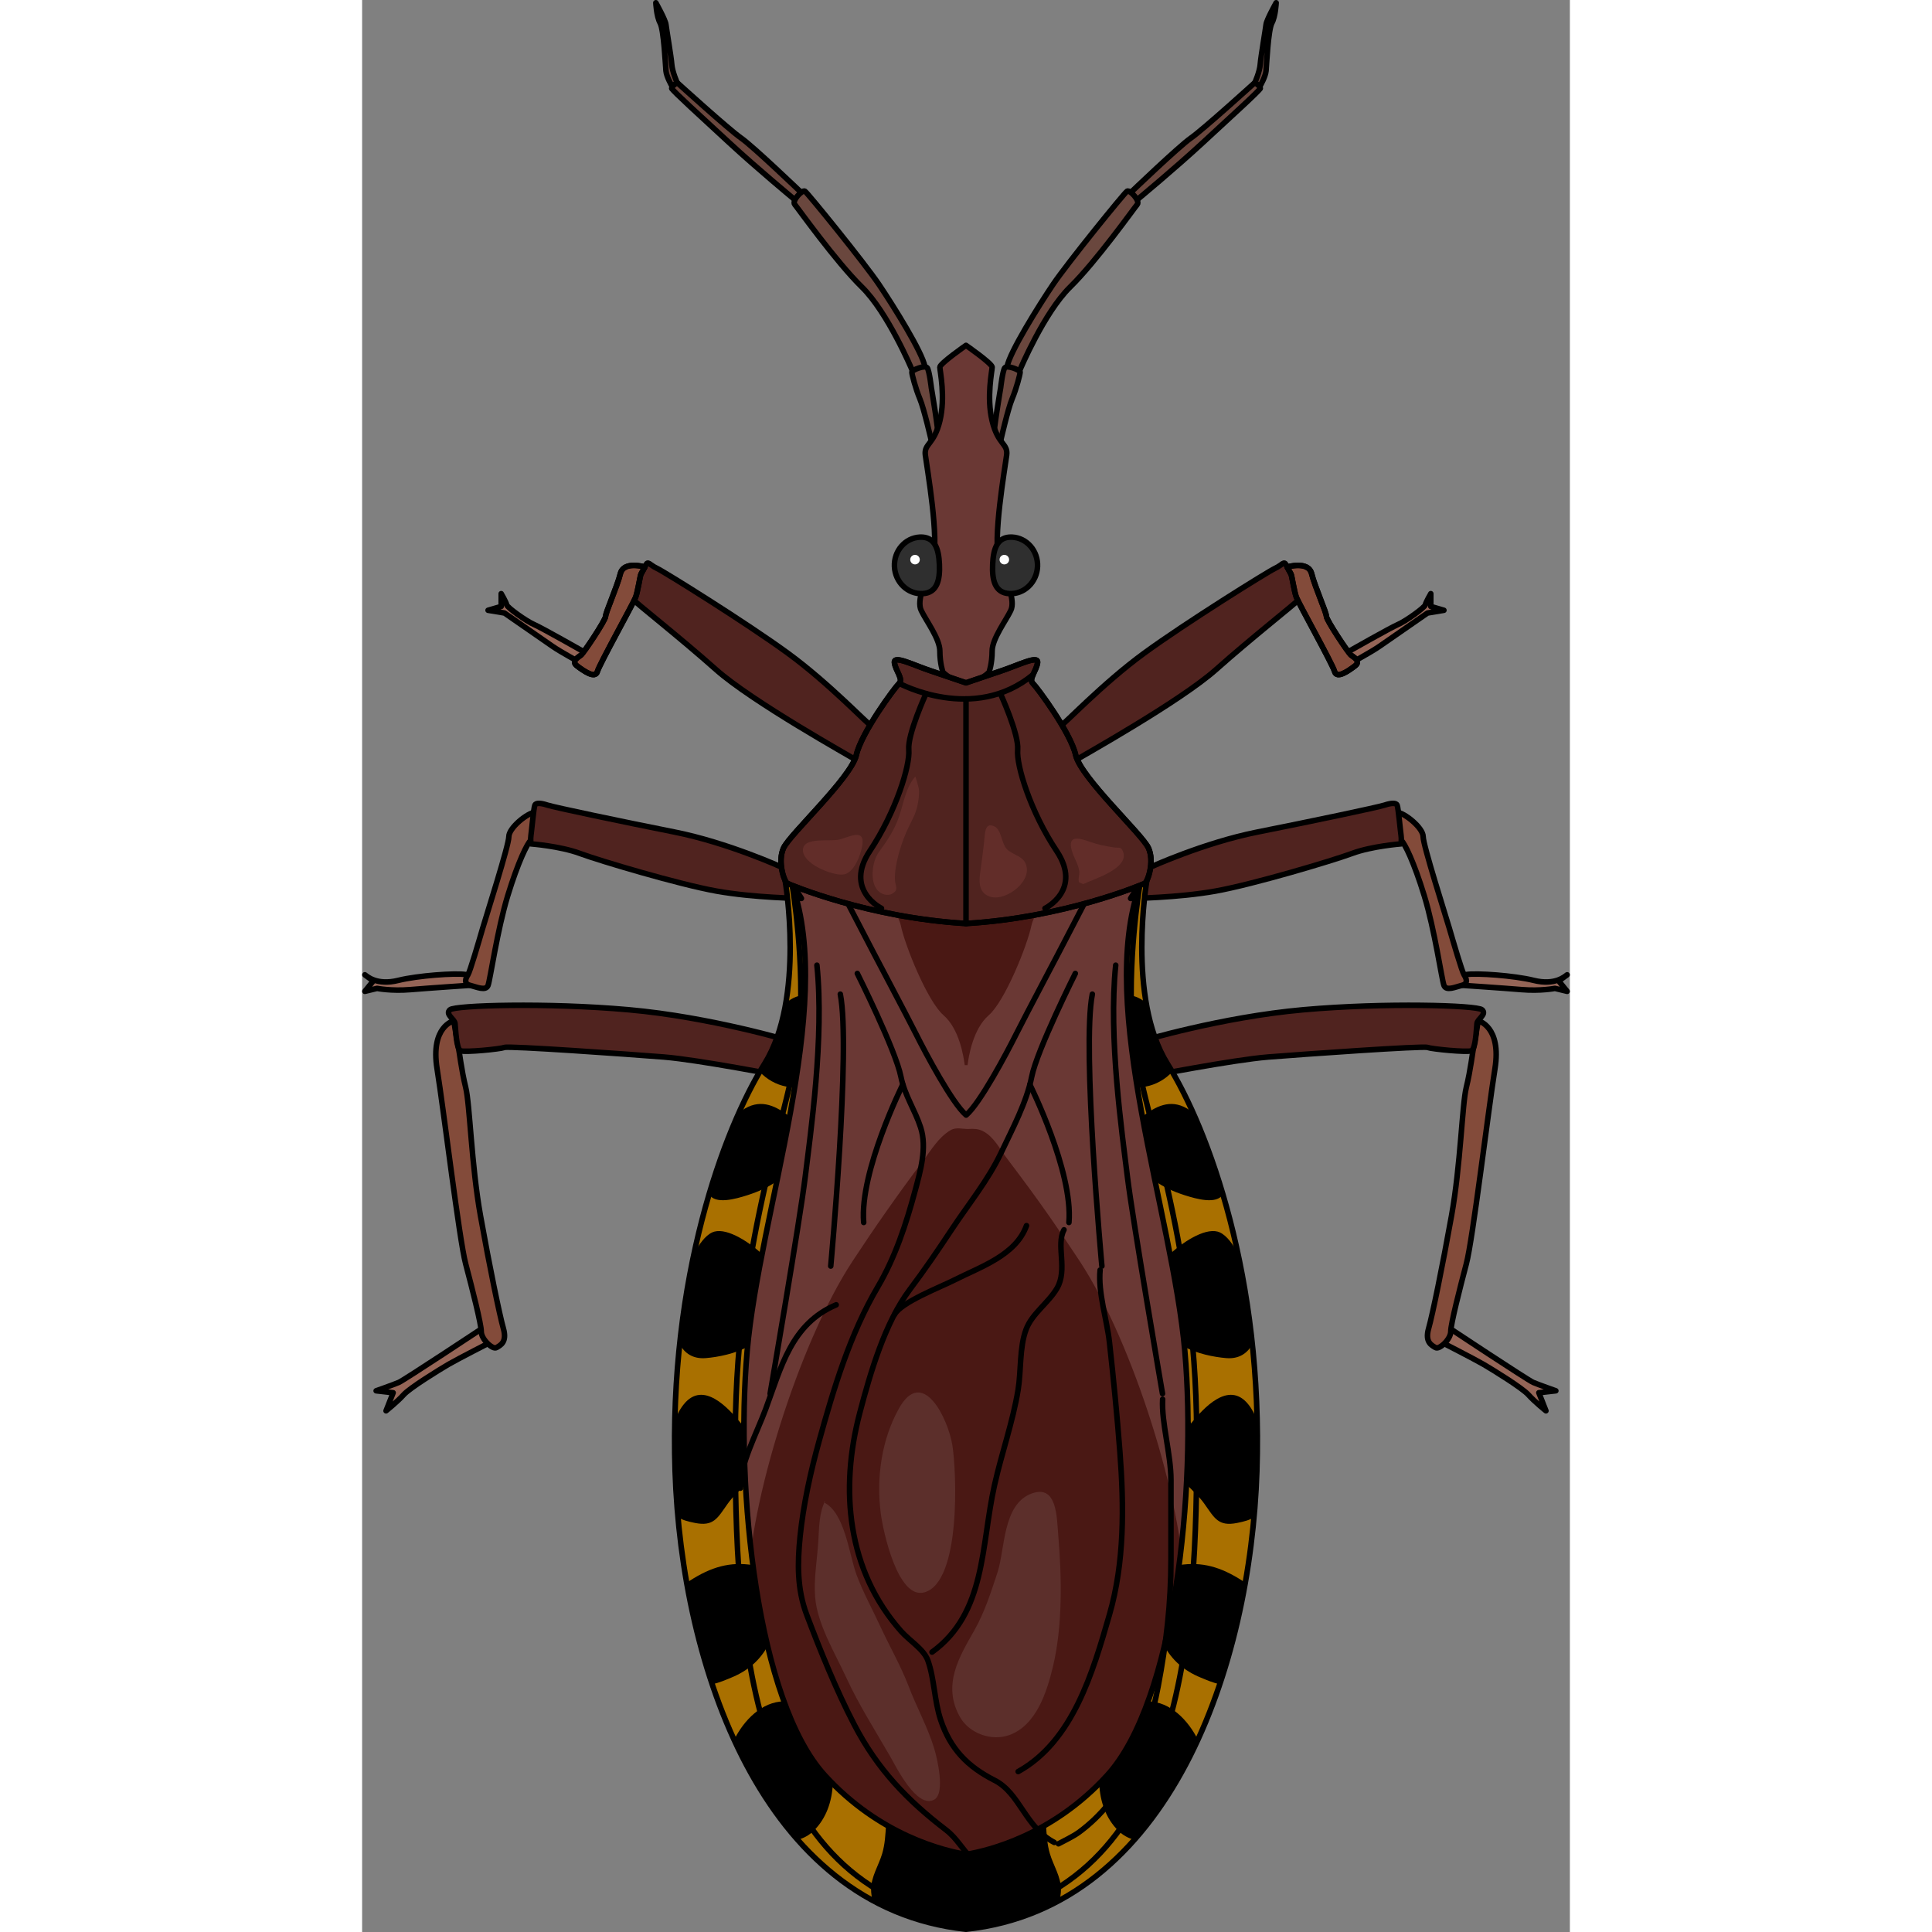 <?xml version="1.0" encoding="utf-8"?>
<!-- Created by: Science Figures, www.sciencefigures.org, Generator: Science Figures Editor -->
<!DOCTYPE svg PUBLIC "-//W3C//DTD SVG 1.1//EN" "http://www.w3.org/Graphics/SVG/1.1/DTD/svg11.dtd">
<svg version="1.1" id="Layer_1" xmlns="http://www.w3.org/2000/svg" xmlns:xlink="http://www.w3.org/1999/xlink" 
	 width="800px" height="800px" viewBox="0 0 188.859 302.104" enable-background="new 0 0 188.859 302.104"
	 xml:space="preserve">
<rect x="0" y="0" width="188.859" height="302.104" fill="#808080" stroke="none"/>
<g>
	
		<path fill="#6A3834" stroke="#000000" stroke-width="0.865" stroke-linecap="round" stroke-linejoin="round" stroke-miterlimit="10" d="
		M130.502,223.964c-0.153-30.837-8.982-51.329-9.979-62.308c-0.999-10.98,1.072-23.197,1.072-23.197l-27.165,5.95l-27.166-5.95
		c0,0,2.071,12.217,1.072,23.197c-0.997,10.979-9.826,31.471-9.979,62.308c-0.159,31.653,1.995,71.435,36.073,76.282
		C128.507,295.398,130.661,255.617,130.502,223.964z"/>
	
		<path fill="#956557" stroke="#000000" stroke-width="0.865" stroke-linecap="round" stroke-linejoin="round" stroke-miterlimit="10" d="
		M19.105,207.506c0,0-12.534,8.305-13.368,8.661c-0.834,0.358-3.541,1.31-3.541,1.31l2.658,0.304l-1.11,2.825
		c0,0,1.786-1.428,2.739-2.501c0.952-1.072,5.594-3.93,7.024-4.763c1.429-0.834,6.788-3.573,6.788-3.573L19.105,207.506z"/>
	
		<path fill="#834B3A" stroke="#000000" stroke-width="0.865" stroke-linecap="round" stroke-linejoin="round" stroke-miterlimit="10" d="
		M14.341,159.61c0,0-3.689,0.861-2.618,7.53c1.072,6.668,3.461,26.674,4.47,30.483c1.007,3.811,2.437,9.407,2.437,10.599
		c0,1.189,1.786,2.857,2.382,2.501c0.595-0.358,1.688-0.835,1.082-2.978c-0.605-2.144-2.154-9.646-3.582-17.623
		c-1.43-7.979-1.659-17.458-2.318-20.101c-0.658-2.643-1.021-5.835-1.129-6.173C14.954,163.513,14.341,159.61,14.341,159.61z"/>
	
		<path fill="#956557" stroke="#000000" stroke-width="0.865" stroke-linecap="round" stroke-linejoin="round" stroke-miterlimit="10" d="
		M16.534,152.45c0,0-0.122-0.022-0.342-0.06c-1.566-0.264-7.518,0.159-10.516,0.907c-3.42,0.855-4.959-0.678-5.215-0.848
		c-0.258-0.171,1.281,0.94,1.281,0.94l-1.311,1.624l1.91-0.46c0,0,2.223,0.441,5.215,0.191s9.318-0.673,9.318-0.673L16.534,152.45z"
		/>
	
		<path fill="#834B3A" stroke="#000000" stroke-width="0.865" stroke-linecap="round" stroke-linejoin="round" stroke-miterlimit="10" d="
		M27.181,126.975c-1.329,0.084-4.235,2.479-4.235,3.847s-3.505,12.311-4.104,14.362c-0.599,2.051-1.966,6.753-2.308,7.267
		c-0.342,0.512-0.685,1.368,0.342,1.623c1.026,0.257,2.479,0.941,2.82,0c0.342-0.939,1.454-8.72,3.078-14.02
		s3.068-8.207,3.586-8.634c0.518-0.428,1.714-2.649,1.629-3.249C27.904,127.572,27.181,126.975,27.181,126.975z"/>
	
		<path fill="#956557" stroke="#000000" stroke-width="0.865" stroke-linecap="round" stroke-linejoin="round" stroke-miterlimit="10" d="
		M34.665,101.908c0,0-6.59-3.744-7.786-4.258c-1.198-0.513-4.19-2.65-4.274-3.078c-0.086-0.427-0.855-1.744-0.855-1.744v2.001
		l-2.053,0.599l2.564,0.427c0,0,6.155,4.274,7.523,5.215c1.368,0.941,4.018,2.345,4.36,2.583S34.665,101.908,34.665,101.908z"/>
	
		<path fill="#6A473E" stroke="#000000" stroke-width="0.865" stroke-linecap="round" stroke-linejoin="round" stroke-miterlimit="10" d="
		M48.424,13.415c0,0-0.828-1.414-0.911-2.33c-0.083-0.916-0.333-6.408-0.916-7.49c-0.582-1.083-0.665-3.163-0.665-3.163
		s1.498,2.663,1.581,3.412c0.083,0.749,0.823,5.077,0.911,6.242s0.838,2.831,0.838,2.831l-0.833,0.916"/>
	
		<path fill="#6A473E" stroke="#000000" stroke-width="0.865" stroke-linecap="round" stroke-linejoin="round" stroke-miterlimit="10" d="
		M67.561,31.143c0,0-5.733-4.743-10.144-8.821c-4.411-4.078-8.904-8.156-8.988-8.489c-0.083-0.333,0.833-0.916,0.833-0.916
		s8.071,7.324,9.985,8.655c1.915,1.332,9.412,8.521,9.412,8.521l0.491,1.631L67.561,31.143z"/>
	
		<path fill="#6A473E" stroke="#000000" stroke-width="0.865" stroke-linecap="round" stroke-linejoin="round" stroke-miterlimit="10" d="
		M85.963,57.774c0,0-3.746-8.904-7.823-12.899s-9.987-12.317-10.486-12.899s1.164-2.331,1.582-2.081
		c0.416,0.25,9.321,11.235,11.567,14.564c2.248,3.329,6.842,10.674,7.207,12.91C86.878,59.022,85.963,57.774,85.963,57.774z"/>
	
		<path fill="#6A473E" stroke="#000000" stroke-width="0.865" stroke-linecap="round" stroke-linejoin="round" stroke-miterlimit="10" d="
		M89.006,68.9c0,0-1.131-4.968-1.795-6.548c-0.665-1.581-1.248-3.828-1.248-4.161c0-0.333,2.081-1.165,2.414-0.666
		c0.333,0.5,0.629,3.08,0.629,3.08s1.202,7.074,1.035,7.573C89.874,68.676,89.006,68.9,89.006,68.9z"/>
	
		<path fill="#50231F" stroke="#000000" stroke-width="0.865" stroke-linecap="round" stroke-linejoin="round" stroke-miterlimit="10" d="
		M79.455,113.331c-0.115,0.196-6.363-6.438-12.871-11.187c-6.507-4.748-19.345-12.75-20.488-13.277
		c-1.143-0.527-1.406-1.27-1.758-0.458c-0.353,0.81-2.726,4.503-2.11,5.206s7.474,6.068,13.101,11.08
		c5.628,5.012,21.104,13.629,22.248,14.333c1.143,0.703,1.879-0.44,1.879-0.44V113.331z"/>
	
		<path fill="#50231F" stroke="#000000" stroke-width="0.865" stroke-linecap="round" stroke-linejoin="round" stroke-miterlimit="10" d="
		M65.712,135.646c0,0-8.45-3.868-16.848-5.539c-8.396-1.671-18.859-3.868-19.915-4.221c-1.056-0.352-1.758-0.352-1.935,0
		c-0.176,0.353-0.527,4.221-0.615,4.748s0,1.319,0,1.319s4.572,0.351,7.649,1.495c3.079,1.144,15.477,4.837,21.367,5.891
		c5.892,1.057,13.278,1.145,13.278,1.145L65.712,135.646z"/>
	
		<path fill="#50231F" stroke="#000000" stroke-width="0.865" stroke-linecap="round" stroke-linejoin="round" stroke-miterlimit="10" d="
		M67.199,162.851c0,0-12.661-3.813-25.5-4.957c-12.837-1.144-27.17-0.703-27.962,0c-0.791,0.704,0.704,1.441,0.792,2.127
		c0.089,0.688,0.176,4.029,0.88,4.292c0.702,0.263,6.154-0.263,6.857-0.527c0.704-0.264,19.346,1.054,24.885,1.495
		c5.54,0.439,18.993,3.076,18.993,3.076L67.199,162.851z"/>
	
		<path fill="#834B3A" stroke="#000000" stroke-width="0.865" stroke-linecap="round" stroke-linejoin="round" stroke-miterlimit="10" d="
		M44.215,88.66c0,0-3.316-1.012-3.829,1.041c-0.513,2.051-2.309,6.068-2.309,6.667s-3.42,5.728-3.848,6.069
		c-0.426,0.343-1.623,0.941-0.598,1.711c1.026,0.77,2.821,2.051,3.162,0.854c0.344-1.195,5.644-10.686,5.984-11.626
		c0.343-0.94,0.701-3.382,0.83-3.614S44.215,88.66,44.215,88.66z"/>
	
		<path fill="none" stroke="#000000" stroke-width="0.865" stroke-linecap="round" stroke-linejoin="round" stroke-miterlimit="10" d="
		M44.215,88.66c0,0-3.316-1.012-3.829,1.041c-0.513,2.051-2.309,6.068-2.309,6.667s-3.42,5.728-3.848,6.069
		c-0.426,0.343-1.623,0.941-0.598,1.711c1.026,0.77,2.821,2.051,3.162,0.854c0.344-1.195,5.644-10.686,5.984-11.626
		c0.343-0.94,0.701-3.382,0.83-3.614S44.215,88.66,44.215,88.66z"/>
	
		<path fill="#956557" stroke="#000000" stroke-width="0.865" stroke-linecap="round" stroke-linejoin="round" stroke-miterlimit="10" d="
		M169.753,207.506c0,0,12.535,8.305,13.368,8.661c0.834,0.358,3.541,1.31,3.541,1.31l-2.658,0.304l1.11,2.825
		c0,0-1.786-1.428-2.738-2.501c-0.953-1.072-5.595-3.93-7.025-4.763c-1.43-0.834-6.787-3.573-6.787-3.573L169.753,207.506z"/>
	
		<path fill="#834B3A" stroke="#000000" stroke-width="0.865" stroke-linecap="round" stroke-linejoin="round" stroke-miterlimit="10" d="
		M174.518,159.61c0,0,3.689,0.861,2.619,7.53c-1.073,6.668-3.462,26.674-4.471,30.483c-1.007,3.811-2.437,9.407-2.437,10.599
		c0,1.189-1.786,2.857-2.381,2.501c-0.596-0.358-1.689-0.835-1.083-2.978c0.607-2.144,2.154-9.646,3.582-17.623
		c1.43-7.979,1.659-17.458,2.318-20.101s1.021-5.835,1.13-6.173C173.904,163.513,174.518,159.61,174.518,159.61z"/>
	
		<path fill="#956557" stroke="#000000" stroke-width="0.865" stroke-linecap="round" stroke-linejoin="round" stroke-miterlimit="10" d="
		M172.324,152.45c0,0,0.122-0.022,0.342-0.06c1.566-0.264,7.519,0.159,10.516,0.907c3.42,0.855,4.959-0.678,5.216-0.848
		c0.257-0.171-1.283,0.94-1.283,0.94l1.312,1.624l-1.909-0.46c0,0-2.224,0.441-5.216,0.191s-9.317-0.673-9.317-0.673L172.324,152.45
		z"/>
	
		<path fill="#834B3A" stroke="#000000" stroke-width="0.865" stroke-linecap="round" stroke-linejoin="round" stroke-miterlimit="10" d="
		M161.678,126.975c1.329,0.084,4.235,2.479,4.235,3.847s3.506,12.311,4.104,14.362c0.599,2.051,1.967,6.753,2.308,7.267
		c0.342,0.512,0.685,1.368-0.341,1.623c-1.027,0.257-2.48,0.941-2.821,0c-0.342-0.939-1.453-8.72-3.078-14.02
		c-1.624-5.3-3.068-8.207-3.586-8.634c-0.517-0.428-1.713-2.649-1.629-3.249C160.954,127.572,161.678,126.975,161.678,126.975z"/>
	
		<path fill="#956557" stroke="#000000" stroke-width="0.865" stroke-linecap="round" stroke-linejoin="round" stroke-miterlimit="10" d="
		M154.192,101.908c0,0,6.591-3.744,7.787-4.258c1.198-0.513,4.19-2.65,4.274-3.078c0.086-0.427,0.856-1.744,0.856-1.744v2.001
		l2.052,0.599l-2.565,0.427c0,0-6.154,4.274-7.523,5.215c-1.366,0.941-4.018,2.345-4.358,2.583
		C154.372,103.891,154.192,101.908,154.192,101.908z"/>
	
		<path fill="#6A473E" stroke="#000000" stroke-width="0.865" stroke-linecap="round" stroke-linejoin="round" stroke-miterlimit="10" d="
		M140.435,13.415c0,0,0.828-1.414,0.911-2.33c0.083-0.916,0.333-6.408,0.916-7.49c0.582-1.083,0.665-3.163,0.665-3.163
		s-1.498,2.663-1.581,3.412c-0.083,0.749-0.823,5.077-0.911,6.242s-0.838,2.831-0.838,2.831l0.833,0.916"/>
	
		<path fill="#6A473E" stroke="#000000" stroke-width="0.865" stroke-linecap="round" stroke-linejoin="round" stroke-miterlimit="10" d="
		M121.298,31.143c0,0,5.733-4.743,10.144-8.821c4.411-4.078,8.904-8.156,8.988-8.489c0.083-0.333-0.833-0.916-0.833-0.916
		s-8.071,7.324-9.985,8.655c-1.915,1.332-9.412,8.521-9.412,8.521l-0.491,1.631L121.298,31.143z"/>
	
		<path fill="#6A473E" stroke="#000000" stroke-width="0.865" stroke-linecap="round" stroke-linejoin="round" stroke-miterlimit="10" d="
		M102.896,57.774c0,0,3.745-8.904,7.823-12.899s9.987-12.317,10.486-12.899s-1.164-2.331-1.582-2.081
		c-0.416,0.25-9.32,11.235-11.568,14.564c-2.246,3.329-6.841,10.674-7.206,12.91C101.98,59.022,102.896,57.774,102.896,57.774z"/>
	
		<path fill="#6A473E" stroke="#000000" stroke-width="0.865" stroke-linecap="round" stroke-linejoin="round" stroke-miterlimit="10" d="
		M99.853,68.9c0,0,1.13-4.968,1.795-6.548c0.665-1.581,1.248-3.828,1.248-4.161c0-0.333-2.081-1.165-2.413-0.666
		c-0.334,0.5-0.63,3.08-0.63,3.08s-1.202,7.074-1.036,7.573C98.984,68.676,99.853,68.9,99.853,68.9z"/>
	
		<path fill="#6A3834" stroke="#000000" stroke-width="0.865" stroke-linecap="round" stroke-linejoin="round" stroke-miterlimit="10" d="
		M99.653,87.738c-1.136-3.178,0.909-14.768,1.136-16.585c0.226-1.817-1.363-1.59-2.271-5.338s0-7.837,0-8.404
		c0-0.568-4.088-3.408-4.088-3.408s-4.089,2.84-4.089,3.408c0,0.567,0.909,4.656,0,8.404c-0.908,3.748-2.497,3.521-2.271,5.338
		c0.226,1.817,2.271,13.408,1.135,16.585s-2.536,6.129-1.779,7.721c0.757,1.59,2.915,4.429,2.915,6.359s0.479,3.294,0.479,3.294
		s1.45,1.476,3.609,1.817c2.158-0.342,3.608-1.817,3.608-1.817s0.479-1.363,0.479-3.294s2.158-4.77,2.915-6.359
		C102.189,93.867,100.789,90.916,99.653,87.738z"/>
	
		<path fill="#50231F" stroke="#000000" stroke-width="0.865" stroke-linecap="round" stroke-linejoin="round" stroke-miterlimit="10" d="
		M109.403,113.331c0.115,0.196,6.363-6.438,12.871-11.187c6.507-4.748,19.345-12.75,20.487-13.277
		c1.144-0.527,1.407-1.27,1.759-0.458c0.352,0.81,2.726,4.503,2.11,5.206s-7.475,6.068-13.102,11.08s-21.104,13.629-22.247,14.333
		c-1.143,0.703-1.879-0.44-1.879-0.44V113.331z"/>
	<g>
		<path fill="#4A1814" d="M110.466,138.622c-0.665,0-5.153,2.993-5.818,6.151s-4.156,11.804-6.65,13.965
			c-2.493,2.161-3.158,6.482-3.324,7.813h-0.446c-0.166-1.331-0.831-5.652-3.325-7.813c-2.493-2.161-5.985-10.807-6.649-13.965
			c-0.665-3.158-5.154-6.151-5.819-6.151"/>
		<path fill="#4A1814" d="M97.107,176.888c1.682,0.872,2.624,2.794,3.73,4.255c2.301,3.04,4.558,6.077,6.736,9.209
			c1.577,2.267,3.125,4.557,4.643,6.866c8.431,12.841,16.162,37.985,16.337,51.004c0.176,13.018-4.916,43.869-33.819,44.047h-0.569
			c-28.903-0.178-33.996-31.029-33.819-44.047c0.175-13.019,7.906-38.163,16.337-51.004c3.496-5.322,7.146-10.546,10.98-15.624
			c1.294-1.714,2.456-3.764,4.355-4.869c0.889-0.52,1.889-0.151,2.84-0.193C95.677,176.495,96.342,176.492,97.107,176.888z"/>
	</g>
	
		<path fill="#50231F" stroke="#000000" stroke-width="0.865" stroke-linecap="round" stroke-linejoin="round" stroke-miterlimit="10" d="
		M123.146,135.646c0,0,8.45-3.868,16.848-5.539c8.396-1.671,18.86-3.868,19.916-4.221c1.054-0.352,1.757-0.352,1.935,0
		c0.176,0.353,0.527,4.221,0.614,4.748c0.088,0.527,0,1.319,0,1.319s-4.571,0.351-7.649,1.495
		c-3.078,1.144-15.477,4.837-21.368,5.891c-5.891,1.057-13.277,1.145-13.277,1.145L123.146,135.646z"/>
	
		<path fill="#50231F" stroke="#000000" stroke-width="0.865" stroke-linecap="round" stroke-linejoin="round" stroke-miterlimit="10" d="
		M121.659,162.851c0,0,12.661-3.813,25.5-4.957c12.837-1.144,27.171-0.703,27.962,0c0.79,0.704-0.703,1.441-0.791,2.127
		c-0.09,0.688-0.176,4.029-0.88,4.292c-0.703,0.263-6.155-0.263-6.858-0.527c-0.704-0.264-19.346,1.054-24.885,1.495
		c-5.54,0.439-18.993,3.076-18.993,3.076L121.659,162.851z"/>
	
		<path fill="#834B3A" stroke="#000000" stroke-width="0.865" stroke-linecap="round" stroke-linejoin="round" stroke-miterlimit="10" d="
		M144.644,88.66c0,0,3.316-1.012,3.829,1.041c0.513,2.051,2.309,6.068,2.309,6.667s3.42,5.728,3.848,6.069
		c0.427,0.343,1.623,0.941,0.598,1.711s-2.821,2.051-3.163,0.854c-0.343-1.195-5.643-10.686-5.983-11.626
		c-0.343-0.94-0.701-3.382-0.83-3.614S144.644,88.66,144.644,88.66z"/>
	
		<path fill="none" stroke="#000000" stroke-width="0.865" stroke-linecap="round" stroke-linejoin="round" stroke-miterlimit="10" d="
		M144.644,88.66c0,0,3.316-1.012,3.829,1.041c0.513,2.051,2.309,6.068,2.309,6.667s3.42,5.728,3.848,6.069
		c0.427,0.343,1.623,0.941,0.598,1.711s-2.821,2.051-3.163,0.854c-0.343-1.195-5.643-10.686-5.983-11.626
		c-0.343-0.94-0.701-3.382-0.83-3.614S144.644,88.66,144.644,88.66z"/>
	
		<path fill="#2F2F2F" stroke="#000000" stroke-width="0.865" stroke-linecap="round" stroke-linejoin="round" stroke-miterlimit="10" d="
		M101.232,92.824c2.309,0.105,4.27-1.787,4.382-4.225c0.111-2.44-1.671-4.502-3.981-4.607c-2.309-0.104-2.922,1.787-3.034,4.227
		C98.487,90.656,98.924,92.72,101.232,92.824z"/>
	
		<path fill="#2F2F2F" stroke="#000000" stroke-width="0.865" stroke-linecap="round" stroke-linejoin="round" stroke-miterlimit="10" d="
		M87.626,92.824c-2.309,0.105-4.27-1.787-4.382-4.225c-0.111-2.44,1.672-4.502,3.98-4.607c2.31-0.104,2.934,1.787,3.045,4.227
		C90.379,90.656,89.936,92.72,87.626,92.824z"/>
	
		<path fill="none" stroke="#000000" stroke-width="0.865" stroke-linecap="round" stroke-linejoin="round" stroke-miterlimit="10" d="
		M116.061,135.297c0,0-5.319,10.141-5.984,11.471c-0.664,1.331-6.317,11.971-7.813,14.963s-5.651,10.807-7.813,12.635
		c-2.161-1.828-6.316-9.643-7.813-12.635s-7.149-13.632-7.814-14.963c-0.665-1.33-5.984-11.471-5.984-11.471"/>
	<path fill="#A97000" d="M125.94,166.361c-6.417-10.268-3.226-28.712-3.226-28.712l-1.12,0.81
		c-6.768,19.007,5.146,51.095,7.054,72.815c1.909,21.72-1.62,54.773-12.119,66.3c-8.622,9.468-18.753,11.847-22.1,12.395
		c-3.348-0.548-13.479-2.927-22.102-12.395c-10.498-11.526-14.027-44.58-12.118-66.3c1.907-21.721,13.821-53.809,7.054-72.815
		l-1.12-0.81c0,0,3.191,18.444-3.226,28.712c-6.416,10.266-14.971,33.507-13.973,63.734c0.998,30.227,13.545,68.153,45.484,71.576
		c31.938-3.423,44.485-41.35,45.483-71.576C140.911,199.868,132.356,176.627,125.94,166.361z"/>
	<g>
		<path d="M53.727,212.367c1.928-0.154,4.684-0.71,6.553-1.787c0.432-4.476,1.262-9.37,2.26-14.493
			c-2.43-2.23-5.887-4.268-7.801-3.374c-1.109,0.517-2.063,1.874-2.834,3.333c-0.939,4.392-1.714,9.122-2.245,14.151
			C50.454,211.647,51.778,212.522,53.727,212.367z"/>
		<path d="M57.168,235.134c0.805-1.134,1.842-2.052,2.787-3.018c-0.193-3.64-0.267-7.24-0.226-10.708l-0.471,1.177
			c-1.959-2.397-5.897-6.776-8.944-3.011c-0.653,0.807-1.101,1.703-1.414,2.646c-0.054,2.567-0.044,5.191,0.045,7.875
			c0.076,2.333,0.224,4.712,0.441,7.119c0.655,0.475,1.542,0.698,2.648,0.923C54.992,238.737,55.586,237.36,57.168,235.134z"/>
		<path d="M60.247,186.893c1.865-0.599,3.396-1.321,4.619-2.229c0.689-3.342,1.37-6.714,1.985-10.068
			c-2.01-1.559-4.332-2.816-6.976-1.26c-0.343,0.201-0.681,0.475-1.011,0.796c-1.6,3.585-3.186,7.813-4.607,12.62
			C55.233,188.376,58.377,187.492,60.247,186.893z"/>
		<path d="M66.288,169.897c0.493,0.092,0.941,0.129,1.358,0.123c0.8-4.901,1.393-9.709,1.595-14.277
			c-0.806-0.238-1.876,0.221-2.984,1.064c-0.583,3.43-1.61,6.788-3.339,9.554c-0.241,0.387-0.488,0.799-0.736,1.225
			C63.232,168.774,64.802,169.619,66.288,169.897z"/>
		<path d="M65.969,266.035c-3.468,0.059-6.271,2.938-7.797,6.022c2.664,5.806,5.955,11.134,9.937,15.634
			c0.915-0.24,1.778-0.698,2.522-1.432c1.926-1.896,2.845-4.533,2.977-7.35c-0.429-0.431-0.856-0.871-1.279-1.336
			C69.814,274.815,67.704,270.812,65.969,266.035z"/>
		<path d="M63.413,257.404c-0.958-3.999-1.72-8.28-2.3-12.668c-3.564-0.572-6.52,0.279-9.856,2.427
			c-0.18,0.114-0.338,0.245-0.497,0.373c0.943,5.344,2.259,10.685,3.981,15.815c1.075-0.194,2.192-0.704,2.978-1.023
			C60.477,261.206,62.259,259.484,63.413,257.404z"/>
		<path d="M126.327,196.087c0.998,5.123,1.828,10.018,2.261,14.493c1.869,1.077,4.624,1.633,6.552,1.787
			c1.948,0.155,3.272-0.72,4.067-2.17c-0.531-5.029-1.305-9.76-2.244-14.151c-0.772-1.459-1.726-2.816-2.835-3.333
			C132.214,191.819,128.757,193.856,126.327,196.087z"/>
		<path d="M139.965,222.221c-0.313-0.943-0.76-1.84-1.412-2.646c-3.048-3.766-6.986,0.613-8.944,3.011l-0.472-1.177
			c0.041,3.468-0.031,7.068-0.227,10.708c0.946,0.966,1.984,1.884,2.788,3.018c1.581,2.227,2.176,3.604,5.133,3.004
			c1.106-0.225,1.994-0.448,2.648-0.923c0.219-2.407,0.365-4.786,0.441-7.119C140.009,227.412,140.02,224.788,139.965,222.221z"/>
		<path d="M122.015,174.596c0.616,3.354,1.297,6.727,1.986,10.068c1.224,0.907,2.753,1.63,4.618,2.229
			c1.871,0.6,5.014,1.483,5.99-0.141c-1.423-4.808-3.009-9.035-4.607-12.62c-0.331-0.321-0.669-0.595-1.012-0.796
			C126.347,171.779,124.023,173.037,122.015,174.596z"/>
		<path d="M122.577,169.897c1.488-0.278,3.057-1.123,4.106-2.312c-0.246-0.426-0.493-0.838-0.735-1.225
			c-1.728-2.766-2.755-6.124-3.34-9.554c-1.106-0.844-2.178-1.303-2.983-1.064c0.202,4.568,0.796,9.376,1.595,14.277
			C121.637,170.026,122.085,169.989,122.577,169.897z"/>
		<path d="M106.929,285.341c-5.491,3.187-10.367,4.278-12.495,4.628c-2.129-0.35-7.005-1.441-12.495-4.628
			c-0.127,1.531-0.158,2.982-0.628,4.545c-0.552,1.837-1.727,3.585-1.723,5.55c0.001,0.594,0.086,1.17,0.237,1.727
			c4.337,2.355,9.19,3.931,14.604,4.51c0.001-0.004,0.002-0.009,0.004-0.014c0.001,0.005,0.002,0.01,0.004,0.014
			c5.412-0.579,10.267-2.154,14.604-4.51c0.151-0.557,0.235-1.133,0.237-1.727c0.003-1.965-1.171-3.713-1.724-5.55
			C107.085,288.323,107.055,286.872,106.929,285.341z"/>
		<path d="M122.897,266.035c-1.735,4.776-3.845,8.78-6.359,11.539c-0.422,0.465-0.85,0.905-1.278,1.336
			c0.131,2.816,1.05,5.454,2.976,7.35c0.744,0.733,1.606,1.191,2.523,1.432c3.98-4.5,7.271-9.828,9.936-15.634
			C129.169,268.973,126.366,266.094,122.897,266.035z"/>
		<path d="M127.753,244.736c-0.58,4.388-1.342,8.669-2.3,12.668c1.154,2.08,2.937,3.802,5.694,4.924
			c0.786,0.319,1.902,0.829,2.978,1.023c1.723-5.131,3.039-10.472,3.981-15.815c-0.158-0.128-0.317-0.259-0.496-0.373
			C134.272,245.016,131.317,244.164,127.753,244.736z"/>
	</g>
	
		<path fill="none" stroke="#000000" stroke-width="0.865" stroke-linecap="round" stroke-linejoin="round" stroke-miterlimit="10" d="
		M125.94,166.361c-6.417-10.268-3.226-28.712-3.226-28.712l-1.12,0.81c-6.768,19.007,5.146,51.095,7.054,72.815
		c1.909,21.72-1.62,54.773-12.119,66.3c-8.622,9.468-18.753,11.847-22.1,12.395c-3.348-0.548-13.479-2.927-22.102-12.395
		c-10.498-11.526-14.027-44.58-12.118-66.3c1.907-21.721,13.821-53.809,7.054-72.815l-1.12-0.81c0,0,3.191,18.444-3.226,28.712
		c-6.416,10.266-14.971,33.507-13.973,63.734c0.998,30.227,13.545,68.153,45.484,71.576c31.938-3.423,44.485-41.35,45.483-71.576
		C140.911,199.868,132.356,176.627,125.94,166.361z"/>
	
		<path fill="none" stroke="#000000" stroke-width="0.865" stroke-linecap="round" stroke-linejoin="round" stroke-miterlimit="10" d="
		M130.502,223.964c-0.153-30.837-8.982-51.329-9.979-62.308c-0.999-10.98,1.072-23.197,1.072-23.197l-27.165,5.95l-27.166-5.95
		c0,0,2.071,12.217,1.072,23.197c-0.997,10.979-9.826,31.471-9.979,62.308c-0.159,31.653,1.995,71.435,36.073,76.282
		C128.507,295.398,130.661,255.617,130.502,223.964z"/>
	
		<path fill="#50231F" stroke="#000000" stroke-width="0.865" stroke-linecap="round" stroke-linejoin="round" stroke-miterlimit="10" d="
		M122.943,132.564c-1.022-2.158-10.569-10.982-11.364-14.504s-6.02-10.563-6.701-11.211s0.568-1.965,0.741-3.214
		c0.172-1.249-2.898,0.341-5.625,1.249c-2.118,0.707-4.573,1.548-5.564,1.889c-0.992-0.341-3.447-1.182-5.565-1.889
		c-2.727-0.908-5.797-2.498-5.625-1.249c0.173,1.249,1.423,2.566,0.741,3.214s-5.906,7.689-6.701,11.211
		s-10.342,12.346-11.364,14.504c-1.022,2.157,0.113,5.337,0.567,5.565c0.455,0.226,12.613,5.372,27.947,6.279
		c15.333-0.907,27.491-6.054,27.946-6.279C122.83,137.901,123.966,134.722,122.943,132.564z"/>
	
		<path fill="none" stroke="#000000" stroke-width="0.865" stroke-linecap="round" stroke-linejoin="round" stroke-miterlimit="10" d="
		M122.943,132.564c-1.022-2.158-10.569-10.982-11.364-14.504s-6.02-10.563-6.701-11.211s0.568-1.965,0.741-3.214
		c0.172-1.249-2.898,0.341-5.625,1.249c-2.118,0.707-4.573,1.548-5.564,1.889c-0.992-0.341-3.447-1.182-5.565-1.889
		c-2.727-0.908-5.797-2.498-5.625-1.249c0.173,1.249,1.423,2.566,0.741,3.214s-5.906,7.689-6.701,11.211
		s-10.342,12.346-11.364,14.504c-1.022,2.157,0.113,5.337,0.567,5.565c0.455,0.226,12.613,5.372,27.947,6.279
		c15.333-0.907,27.491-6.054,27.946-6.279C122.83,137.901,123.966,134.722,122.943,132.564z"/>
	<circle fill="#FFFFFF" cx="100.423" cy="87.508" r="0.747"/>
	<circle fill="#FFFFFF" cx="86.457" cy="87.508" r="0.747"/>
	
		<path fill="none" stroke="#000000" stroke-width="0.865" stroke-linecap="round" stroke-linejoin="round" stroke-miterlimit="10" d="
		M83.98,106.85c0,0,11.633,6.311,20.938-1.357"/>
	
		<line fill="none" stroke="#000000" stroke-width="0.865" stroke-linecap="round" stroke-linejoin="round" stroke-miterlimit="10" x1="94.43" y1="109.291" x2="94.43" y2="144.409"/>
	
		<path fill="none" stroke="#000000" stroke-width="0.865" stroke-linecap="round" stroke-linejoin="round" stroke-miterlimit="10" d="
		M81.214,142.038c0,0-5.887-2.873-1.812-8.985c4.075-6.113,6.301-13.361,6.082-15.807c-0.216-2.445,2.703-8.795,2.703-8.795"/>
	
		<path fill="none" stroke="#000000" stroke-width="0.865" stroke-linecap="round" stroke-linejoin="round" stroke-miterlimit="10" d="
		M106.781,142.038c0,0,5.887-2.873,1.812-8.985c-4.075-6.113-6.301-13.361-6.083-15.807c0.217-2.445-2.702-8.795-2.702-8.795"/>
	<path fill="#622D29" d="M80.786,133.274c1.337-1.855,2.464-3.476,3.206-5.679c0.691-2.054,1.033-4.47,2.496-6.162
		c0.049-0.058,0.563,1.789,0.578,1.975c0.07,0.899-0.067,1.858-0.269,2.734c-0.272,1.193-0.828,2.146-1.355,3.229
		c-1.044,2.147-2.196,5.707-2.13,8.119c0.029,1.022,0.664,1.62-0.382,2.234c-0.803,0.47-1.792,0.094-2.341-0.525
		C79.349,137.795,79.766,134.69,80.786,133.274z"/>
	<path fill="#622D29" d="M97.349,130.754c0.083-0.953,0.25-2.146,1.529-1.527c1.123,0.544,1.069,2.624,1.933,3.54
		c0.774,0.823,2.245,1.035,2.815,2.03c1.571,2.741-2.861,6.228-5.424,5.417c-1.608-0.509-1.771-1.974-1.592-3.429
		C96.858,134.77,97.17,132.785,97.349,130.754z"/>
	<path fill="#622D29" d="M112.127,137.988c-0.234-0.495,0.081-1.117,0.01-1.746c-0.129-1.123-0.905-2.221-1.19-3.327
		c-0.58-2.248,0.933-1.977,2.81-1.3c1.316,0.475,2.435,0.68,3.792,0.895c0.791,0.125,1.095-0.202,1.434,0.656
		c1.051,2.668-4.805,4.363-6.218,5.077"/>
	<path fill="#622D29" d="M68.933,132.854c0.104-2.039,4.276-1.201,5.741-1.586c1.5-0.396,3.944-1.772,3.555,0.845
		c-0.223,1.496-1.308,4.533-3.092,4.647C73.381,136.873,68.82,135.037,68.933,132.854z"/>
	
		<path fill="none" stroke="#000000" stroke-width="0.865" stroke-linecap="round" stroke-linejoin="round" stroke-miterlimit="10" d="
		M77.436,152.218c0,0,5.985,11.959,6.816,16.14c0.581,2.92,2.209,5.218,3.09,7.958c1.018,3.164-0.051,6.821-0.879,9.905
		c-1.382,5.141-3.097,10.37-5.816,14.988c-4.356,7.397-6.884,15.831-9.182,24.111c-1.358,4.893-2.49,10.07-2.983,14.987
		c-0.414,4.134-0.47,8.188,1.028,12.158c2.151,5.701,4.627,11.793,7.444,17.214c3.63,6.984,8.284,11.823,14.343,16.46
		c1.728,1.321,2.55,3.057,4.121,4.561c0.942,0.902,2.112,1.92,3.262,2.561c1.879,1.046,4.212,1.341,6.296,0.698"/>
	
		<path fill="none" stroke="#000000" stroke-width="0.865" stroke-linecap="round" stroke-linejoin="round" stroke-miterlimit="10" d="
		M84.541,169.599c0,0-6.773,13.577-6.108,21.558"/>
	
		<path fill="none" stroke="#000000" stroke-width="0.865" stroke-linecap="round" stroke-linejoin="round" stroke-miterlimit="10" d="
		M73.279,197.973c0,0,3.159-34.166,1.496-42.519"/>
	
		<path fill="none" stroke="#000000" stroke-width="0.865" stroke-linecap="round" stroke-linejoin="round" stroke-miterlimit="10" d="
		M63.803,217.922c0,0,4.656-27.098,5.487-33.914s2.993-21.778,1.829-33.083"/>
	
		<path fill="none" stroke="#000000" stroke-width="0.865" stroke-linecap="round" stroke-linejoin="round" stroke-miterlimit="10" d="
		M111.523,152.218c0,0-5.985,11.959-6.816,16.14c-0.803,4.03-3.013,8.143-4.758,11.839c-2.058,4.356-5.148,8.108-7.789,12.106
		c-2.127,3.22-4.229,6.293-6.518,9.341c-3.905,5.202-6.173,13.023-7.819,19.272c-3.166,12.012-1.973,24.655,6.479,34.185
		c1.284,1.446,3.536,2.795,4.164,4.539c1.018,2.822,1.003,6.288,1.999,9.285c1.516,4.565,4.206,7.316,8.433,9.46
		c3.983,2.021,4.79,7.347,9.335,9.71"/>
	
		<path fill="none" stroke="#000000" stroke-width="0.865" stroke-linecap="round" stroke-linejoin="round" stroke-miterlimit="10" d="
		M104.418,169.599c0,0,6.773,13.577,6.108,21.558"/>
	
		<path fill="none" stroke="#000000" stroke-width="0.865" stroke-linecap="round" stroke-linejoin="round" stroke-miterlimit="10" d="
		M115.679,197.973c0,0-3.158-34.166-1.495-42.519"/>
	
		<path fill="none" stroke="#000000" stroke-width="0.865" stroke-linecap="round" stroke-linejoin="round" stroke-miterlimit="10" d="
		M125.155,217.922c0,0-4.655-27.098-5.486-33.914s-2.993-21.778-1.829-33.083"/>
	
		<path fill="none" stroke="#000000" stroke-width="0.865" stroke-linecap="round" stroke-linejoin="round" stroke-miterlimit="10" d="
		M109.753,192.303c-1.289,2.413,0.618,6.198-1.091,9.134c-1.346,2.309-3.893,3.931-4.838,6.452c-1.052,2.808-0.76,6.489-1.246,9.432
		c-0.832,5.047-2.562,9.874-3.686,14.886c-2.139,9.543-1.317,20.006-9.774,26.131"/>
	
		<path fill="none" stroke="#000000" stroke-width="0.865" stroke-linecap="round" stroke-linejoin="round" stroke-miterlimit="10" d="
		M115.401,198.603c-0.35,3.449,1.076,7.819,1.461,11.295c0.638,5.732,1.193,11.404,1.634,17.153
		c0.649,8.489,0.724,17.263-1.634,25.426c-2.586,8.959-5.7,19.783-14.276,24.54"/>
	
		<path fill="none" stroke="#000000" stroke-width="0.865" stroke-linecap="round" stroke-linejoin="round" stroke-miterlimit="10" d="
		M125.176,218.804c-0.193,3.7,1.303,8.523,1.304,12.641c0.001,4.11,0,8.222,0,12.332c0,6.962-0.724,13.156-2.009,19.942
		c-1.632,8.607-5.123,17.478-12.388,22.797c-0.911,0.666-2.62,1.48-3.198,1.796"/>
	
		<path fill="none" stroke="#000000" stroke-width="0.865" stroke-linecap="round" stroke-linejoin="round" stroke-miterlimit="10" d="
		M59.143,232.705c-0.131-3.553,2.589-8.662,3.958-12.355c2.43-6.548,3.982-13.324,11.03-16.316"/>
	
		<path fill="none" stroke="#000000" stroke-width="0.865" stroke-linecap="round" stroke-linejoin="round" stroke-miterlimit="10" d="
		M83.253,205.553c1.063-1.954,7.146-4.27,9.433-5.432c3.974-2.017,9.547-3.831,11.203-8.47"/>
	<path opacity="0.1" fill="#FFFFFF" d="M99.352,245.886c-1.01,3.063-2.007,6.204-3.611,9.038c-2.291,4.044-5.142,8.569-2.212,13.633
		c1.435,2.48,4.864,3.749,7.642,2.763c4.27-1.516,5.914-6.792,6.858-10.729c1.524-6.357,1.379-14.003,0.833-20.455
		c-0.242-2.862-0.164-8.055-4.154-6.604C100.135,235.196,100.544,242.273,99.352,245.886z"/>
	<path opacity="0.1" fill="#FFFFFF" d="M92.292,225.956c0.683,4.2,1.379,21.409-4.355,23.036c-4.177,1.185-6.485-9.577-6.84-12.377
		c-0.7-5.527,0.101-11.415,2.818-16.328C87.639,213.553,91.623,221.835,92.292,225.956z"/>
	<path opacity="0.1" fill="#FFFFFF" d="M72.404,234.694c-0.944,1.838-0.942,4.118-1.058,6.132c-0.165,2.911-0.743,6.015-0.507,8.925
		c0.348,4.258,3.119,8.766,4.887,12.613c1.929,4.203,4.588,8.359,6.91,12.402c0.852,1.483,4.111,8.136,6.823,6.644
		c1.781-0.979,0.458-6.498-0.006-8.018c-1.021-3.351-2.751-6.442-3.995-9.711c-1.208-3.178-2.977-6.235-4.417-9.345
		c-1.248-2.692-2.677-5.274-3.723-8.077c-1.162-3.115-1.814-9.78-5.136-11.345"/>
</g>
</svg>